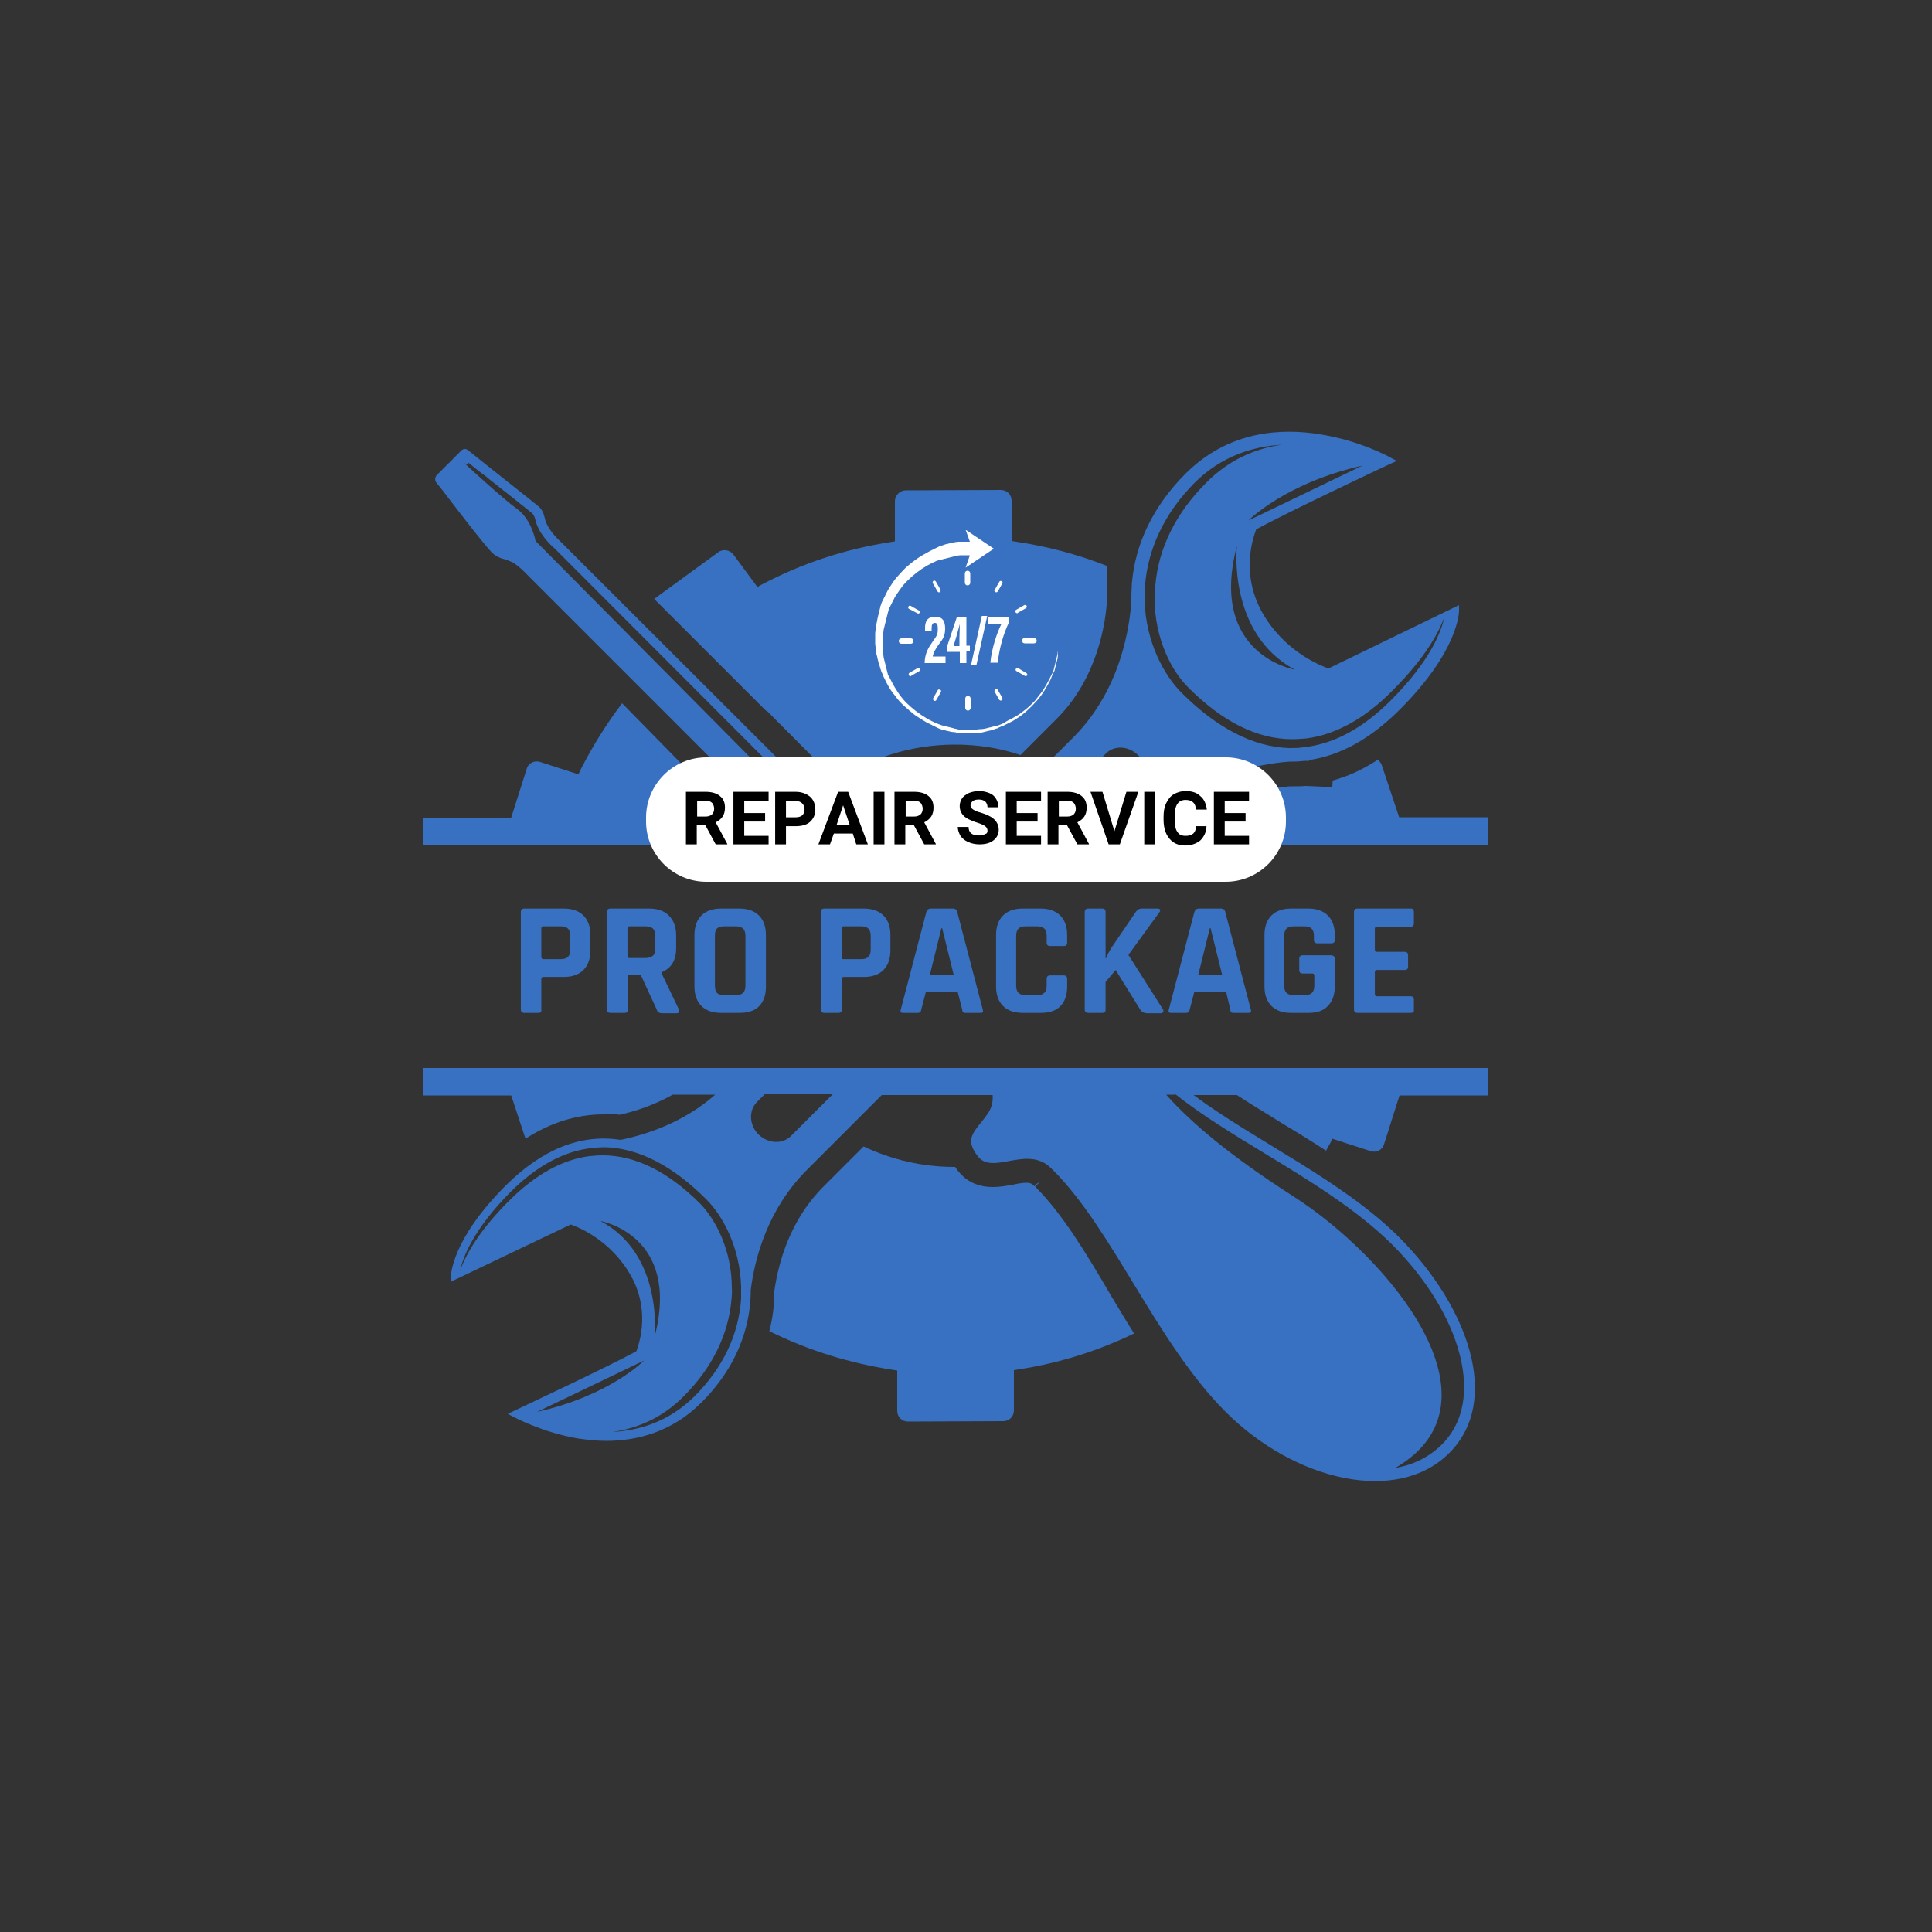 <svg xmlns="http://www.w3.org/2000/svg" xmlns:xlink="http://www.w3.org/1999/xlink" id="Layer_1" x="0px" y="0px" viewBox="0 0 500 500" style="enable-background:new 0 0 500 500;" xml:space="preserve"><rect x="0" y="0" width="500" height="500" fill="#333333" stroke="none"/><style type="text/css">	.st0{clip-path:url(#SVGID_00000096763081256931907980000003872359802184502419_);}	.st1{fill:#3871C1;}	.st2{clip-path:url(#SVGID_00000016067472822531176740000016620547650148632199_);}	.st3{clip-path:url(#SVGID_00000054232068421995339540000014259610323057131946_);}	.st4{fill:#FFFFFF;}</style><g>	<defs>		<rect id="SVGID_1_" x="109.4" y="276" width="276" height="108"></rect>	</defs>	<clipPath id="SVGID_00000165921299058148132270000004762538532633797544_">		<use xlink:href="#SVGID_1_" style="overflow:visible;"></use>	</clipPath>	<g style="clip-path:url(#SVGID_00000165921299058148132270000004762538532633797544_);">		<path class="st1" d="M160.4,288.5c4-0.9,8.9-2.5,13.7-5.2h11c-8.2,7.2-17.7,10.3-24.5,11.7c-10.3-1.6-20.3,2.4-29.8,11.9   c-13.9,13.9-14.1,23.1-14.1,23.4v1.4l31-14.8c1.8,0.6,10.4,4,15.6,13.3c3.3,5.8,3.8,12.9,1.4,19.5c-7.5,4.1-30.8,15-31.8,15.5   l0.1,0.3l-0.1-0.3l-1.5,0.7l1.5,0.8c0.1,0,7.3,4,16.8,5.6c2.2,0.3,4.7,0.6,7.2,0.6c7.8,0,16.9-2.2,24.6-9.9   c10.6-10.6,12.8-21.7,12.8-29.2c1.1-8.7,4.6-21.1,14.5-31l19.4-19.4h28.7c0.1,1.6-0.2,3.2-1.2,4.7c-3.2,4.7-6.5,6.2-2.6,11.2   c3.7,4.7,12-2.4,18.1,2.3c0.3,0.3,0.7,0.6,1.1,1c0.1,0.1,0.1,0.1,0.2,0.2v0c0,0,0,0,0.1,0.1c15.5,15.5,26.7,44.6,44.6,62.5   c17.9,17.9,44.5,24.1,57.9,10.6c13.5-13.5,4.9-37.8-12.9-55.7c-14.8-14.8-37.3-25-53.3-36.9h11.2c3.8,2.5,7.9,4.9,12,7.5   c3.7,2.2,7.4,4.5,11.1,6.9c0.3-0.7,0.7-1.3,1.1-2l0.5-1.1l9.9,3.2c1.5,0.5,3.1-0.3,3.5-1.8l4-12.6h22.9v-7.1H109.4v7.1h22.9   l3.7,11.2c6.5-4.2,13.3-6.3,20.2-6.3C157.6,288.2,159,288.3,160.4,288.5z M304.2,283.2c6.7,5.3,14.7,10.2,23.1,15.3   c11.7,7.1,23.8,14.5,32.9,23.5c8.8,8.8,15,18.8,17.5,28.3c1.8,6.8,2.5,16.5-4.6,23.6c-3.2,3.1-7.2,5.2-12,6   c29.5-17.1-1.7-54.5-26.4-70.3c-16.2-10.4-26.2-18.8-32.9-26.3H304.2z M155.4,316c0,0,20.9,3.6,14,30   C169.4,346,171.8,324.7,155.4,316z M139,365.4l27.7-13.3C166.7,352.1,157.8,361.2,139,365.4z M191.8,336.1   c-0.6,9.2-4.7,17.9-12,25.2c-6.7,6.7-14.4,8.9-21.3,9.3c6.1-0.9,12.7-3.4,18.5-9.3c7.3-7.3,11.5-15.9,12.3-24.9   c0.1-1,0.2-2.1,0.1-3c0-10-4.3-17.9-8.2-21.9c-8.3-8.3-16.8-12.5-25.2-12.5c-1.2,0-2.3,0.1-3.4,0.2c-7.1,0.9-14.1,4.8-20.9,11.6   c-7.9,7.9-11.2,14.1-12.6,17.9c0.7-3.2,3.3-10.4,13-20.2c6.8-6.8,13.9-10.6,21.1-11.4c1.2-0.1,2.3-0.2,3.5-0.2   c8.7,0.3,17.4,4.8,26.1,13.5c4.2,4.2,8.7,12.3,9,22.6C191.8,334,191.8,335,191.8,336.1z M204.7,294c-2.2,2.2-5.9,2-8.4-0.4   c-2.4-2.4-2.6-6.2-0.4-8.4l2-2h17.6L204.7,294z"></path>	</g></g><path class="st1" d="M268,307.2c0,0-0.1-0.1-0.1-0.1l1.3-1.3l-0.8,0.5l-0.7,0.7l0,0l0,0c0,0,0,0-0.1-0.1c-0.2-0.2-0.4-0.4-0.6-0.5 c-0.2-0.1-0.5-0.3-1.3-0.3c-1,0-2.3,0.2-3.6,0.5c-1.7,0.3-3.3,0.6-5.2,0.6c-4.7,0-7.4-2.2-8.9-4.1c-0.3-0.3-0.5-0.7-0.8-1.1 c0,0-0.1,0-0.2,0c-8.4,0-16.3-1.9-23.5-5.3l-10.4,10.4c-8.5,8.5-11.6,19.3-12.7,27c0,3-0.3,6.6-1.3,10.4c10.1,5,20.8,8.3,31.9,10 l1.2,0.2l0,10.4c0,0.8,0.3,1.5,0.8,2c0.5,0.5,1.2,0.8,2,0.8l24.6-0.1c0.8,0,1.5-0.3,2-0.8c0.5-0.5,0.8-1.2,0.8-2l0-10.4l1.2-0.2 c10.4-1.6,20.4-4.7,29.9-9.3c-2.1-3.3-4.1-6.7-6.1-10C281.1,324.3,274.9,314.1,268,307.2z"></path><path class="st1" d="M198.4,183.9C198.3,184,198.3,184,198.4,183.9l18.1,18.2c8.8-6,19.3-9.4,30.7-9.4c5.9,0,11.6,0.9,16.9,2.7 l9.4-9.4c10.6-10.6,12.7-25,13-30.9c0-1.2,0-2.4,0.1-3.6v-5c-7.6-3-15.5-5.1-23.6-6.3l-1.2-0.2l0-10.4c0-0.8-0.3-1.5-0.8-2 c-0.5-0.5-1.2-0.8-2-0.8l-24.6,0.1c-1.5,0-2.8,1.3-2.8,2.8l0,10.4l-1.2,0.2c-11.7,1.8-22.9,5.5-33.3,11l-1.1,0.6l-6.2-8.4 c-0.9-1.2-2.7-1.5-3.9-0.6L169.3,155l28.9,28.9C198.3,184,198.4,184,198.4,183.9z"></path><g>	<defs>		<rect id="SVGID_00000163765823802219164080000000256374883752033444_" x="109.4" y="110.7" width="276" height="108"></rect>	</defs>	<clipPath id="SVGID_00000057854728931033157720000000152310612495116930_">		<use xlink:href="#SVGID_00000163765823802219164080000000256374883752033444_" style="overflow:visible;"></use>	</clipPath>	<g style="clip-path:url(#SVGID_00000057854728931033157720000000152310612495116930_);">		<path class="st1" d="M385,218.6v-7.1h-22.9l-4.5-13.5c-0.2-0.6-0.6-1-1-1.4c-3.8,2.5-7.7,4.3-11.7,5.4l-0.1,1.7l-6.9-0.3   c-1.1,0.1-2.2,0.1-3.4,0.1c-0.2,0-0.4,0-0.7,0c-4.2,0.3-10.5,1.4-17.1,4.3c0.7,1.2,1.3,2.4,2,3.7h-4.5c-0.3-0.7-0.6-1.3-0.9-2   c-1.1,0.6-2.2,1.3-3.3,2H300c11.4-11.1,25.9-13.8,33.7-14.4c0.3,0,0.6,0,0.9,0c1.1,0,2.1-0.1,3.1-0.2c0.3,0,0.5,0,0.5,0l0.6,0   v-0.2c8.1-1.2,15.9-5.5,23.5-13.1c15.2-15.2,15.3-25.2,15.3-25.6v-1.4L343.8,173c-1.9-0.7-11.4-4.3-17.2-14.6   c-3.6-6.4-4.2-14.2-1.5-21.4c8.2-4.5,33.7-16.5,34.8-17l1.6-0.7l-1.5-0.8c-0.3-0.2-8.1-4.5-18.4-6.1c-9.7-1.6-23.5-1.1-34.8,10.2   c-8.3,8.3-13.1,18.2-13.9,28.7h0v0.6c-0.1,1.2-0.1,2.4-0.1,3.5c-0.4,6.5-2.6,22.9-14.9,35.3l-21,21h-40.2l-71.7-71.6   c0,0-3.5-3.1-4-6c-0.3-1.3-0.8-2.4-1.7-3.1c-2.4-2-7.2-5.7-11.3-9c-3.1-2.5-5.8-4.6-6.9-5.5c-0.5-0.4-1.1-0.4-1.6,0l0,0l-1.6,1.6   l-0.9,0.9l-0.8,0.8l-3.2,3.2l0,0c-0.5,0.6-0.5,1.4,0,2c0.7,0.8,2.1,2.6,3.6,4.6c3.3,4.3,7.9,10.3,10.6,13.3c0.9,0.9,2,1.5,3.3,1.8   c0.7,0.2,1.4,0.5,2.1,0.8h0c2,1.2,3.6,3,3.7,3.1l63.1,63.1h-9.1l-7.1-7.1c-1.2,2.3-2.3,4.7-3.3,7.1h-4.5c1.7-3.3,3.5-6.4,5.5-9.4   L161,182c-4.1,5.4-7.7,11.2-10.8,17.3l-0.5,1.1l-9.9-3.2c-1.5-0.5-3.1,0.3-3.5,1.8l-4,12.6h-22.9v7.1H385z M335.1,173.3   c0,0-22.4-3.8-15-32C320.1,141.3,317.6,163.9,335.1,173.3z M352.6,120.5l-29.5,14.2C323.1,134.7,332.6,125,352.6,120.5z    M309.1,125c7.1-7.1,15.4-9.5,22.7-9.9c-6.5,0.9-13.5,3.6-19.7,9.9c-7.8,7.8-12.3,16.9-13.1,26.5c-0.1,1.1-0.2,2.2-0.2,3.2   c0,10.7,4.5,19.1,8.8,23.3c8.8,8.8,17.8,13.3,26.8,13.3c1.2,0,2.5-0.1,3.7-0.2c7.6-1,15.1-5.1,22.3-12.4c8.5-8.5,12-15.1,13.4-19   c-0.7,3.4-3.4,11.1-13.9,21.6c-7.2,7.2-14.8,11.3-22.6,12.1c-1.2,0.2-2.5,0.2-3.7,0.2c-9.2-0.3-18.6-5.1-27.8-14.3   c-4.5-4.5-9.3-13.1-9.6-24.1c0-1.1,0-2.2,0.1-3.3C297,142,301.4,132.8,309.1,125z M286.2,195c2.2-2.2,5.9-2,8.4,0.5   s2.6,6.2,0.4,8.4l-7.8,7.8h-17.6L286.2,195z M120.6,116.7L120.6,116.7c-0.1,0-0.1,0-0.1,0C120.5,116.6,120.6,116.7,120.6,116.7z    M138.6,140c0,0-1-5.6-4.8-8.3c-3.6-2.6-13.2-11.4-13.8-12l0.8,0.6l0.5-0.5c1.2,1,2.8,2.3,4.6,3.6l0.7,0.6   c4.1,3.2,8.7,6.9,11.1,8.8c0.3,0.3,0.6,0.8,0.8,1.5c0.7,3.6,4,6.8,4.9,7.5l69.6,69.7h-3.5L138.6,140z"></path>	</g></g><g>	<defs>		<rect id="SVGID_00000156549495508659008050000012421111667720040860_" x="225.8" y="137.2" width="48" height="53"></rect>	</defs>	<clipPath id="SVGID_00000093136166795947227530000008532267146183948212_">		<use xlink:href="#SVGID_00000156549495508659008050000012421111667720040860_" style="overflow:visible;"></use>	</clipPath>	<g style="clip-path:url(#SVGID_00000093136166795947227530000008532267146183948212_);">		<path class="st4" d="M273.8,166.7c0,0.1,0,0.3,0,0.4l0,0.4l0,0.4l0,0.2c0,0.1,0,0.1,0,0.2l-0.1,0.9c0,0.1,0,0.3-0.1,0.4l-0.2,0.9   l-0.1,0.4l-0.1,0.4c0,0.1-0.1,0.3-0.1,0.4l-0.2,0.8c0,0.1-0.1,0.3-0.1,0.4l-0.1,0.4l-0.1,0.4c-0.1,0.1-0.1,0.3-0.2,0.4l-0.2,0.4   c-0.1,0.1-0.1,0.3-0.2,0.4l-0.4,0.8c-0.5,1-1.1,2-1.7,3c-0.7,0.9-1.4,1.8-2.1,2.7c-0.8,0.8-1.6,1.6-2.5,2.3   c-0.9,0.7-1.8,1.4-2.8,1.9l-0.7,0.4c-0.1,0.1-0.2,0.1-0.4,0.2l-0.8,0.4L260,187l-0.4,0.2c-0.1,0.1-0.3,0.1-0.4,0.2l-0.8,0.3   c-0.1,0.1-0.3,0.1-0.4,0.1l-0.4,0.1c-0.1,0-0.3,0.1-0.4,0.1l-0.8,0.2c-0.1,0-0.3,0.1-0.4,0.1l-0.8,0.2c-0.1,0-0.3,0.1-0.4,0.1   l-0.8,0.1l-0.4,0c-0.3,0-0.6,0.1-0.8,0.1l-0.8,0.1l-0.2,0c-0.1,0-0.1,0-0.2,0H251c-0.6,0-1.1,0-1.7,0c-0.3,0-0.6-0.1-0.8-0.1   c-0.1,0-0.3,0-0.4,0l-0.4-0.1l-0.4-0.1c-0.1,0-0.3,0-0.4-0.1l-0.8-0.2c-0.1,0-0.3-0.1-0.4-0.1l-0.4-0.1l-0.4-0.1l-0.4-0.1   l-0.4-0.1c-0.1,0-0.3-0.1-0.4-0.1l-0.8-0.3c-0.1,0-0.3-0.1-0.4-0.2l-0.8-0.3l-0.4-0.2l-0.4-0.2c-0.1-0.1-0.3-0.1-0.4-0.2l-0.7-0.4   c-1-0.6-1.9-1.2-2.8-1.9c-0.9-0.7-1.7-1.4-2.5-2.2c-0.8-0.8-1.5-1.7-2.1-2.6c-0.6-0.9-1.2-1.9-1.7-2.9l-0.4-0.8   c-0.1-0.1-0.1-0.3-0.2-0.4L230,175l-0.2-0.4l-0.1-0.4l-0.1-0.4c0-0.1-0.1-0.3-0.1-0.4l-0.2-0.8c0-0.1-0.1-0.3-0.1-0.4l-0.2-0.8   l-0.1-0.4l-0.1-0.4c0-0.1-0.1-0.3-0.1-0.4l-0.1-0.8c0-0.1,0-0.3-0.1-0.4l0-0.4l0-0.4c0-0.1,0-0.3,0-0.4c0-0.3,0-0.6,0-0.8   c0-0.6,0-1.1,0-1.7l0-0.4c0-0.1,0-0.1,0-0.2l0-0.2l0.1-0.8c0-0.3,0.1-0.5,0.1-0.8l0.1-0.4l0.2-0.8c0-0.1,0-0.3,0.1-0.4l0.2-0.8   c0-0.1,0.1-0.3,0.1-0.4l0.1-0.4l0.1-0.4c0-0.1,0.1-0.3,0.1-0.4l0.1-0.4c0-0.1,0.1-0.3,0.1-0.4l0.3-0.8c0-0.1,0.1-0.2,0.2-0.4   l0.2-0.4l0.2-0.4l0.2-0.4l0.2-0.4c0.1-0.1,0.1-0.2,0.2-0.4l0.4-0.7c0.6-0.9,1.2-1.8,1.9-2.7c0.7-0.8,1.5-1.6,2.3-2.3   c0.8-0.7,1.7-1.4,2.6-2c0.9-0.6,1.8-1.1,2.8-1.6l0.7-0.3c0.1-0.1,0.2-0.1,0.4-0.2l0.4-0.1c0.1,0,0.2-0.1,0.4-0.1l0.8-0.2   c0.1,0,0.3-0.1,0.4-0.1l0.8-0.2c0.1,0,0.3-0.1,0.4-0.1l0.4-0.1l0.4-0.1l0.4-0.1l0.4-0.1c0.1,0,0.3,0,0.4-0.1l0.8-0.1   c0.1,0,0.1,0,0.2,0l0.2,0l0.4,0l0.4,0c0.1,0,0.3,0,0.4,0l0.8,0h0.1c0,0,0,0,0,0l-1.1,3.2l7.3-4.9l-7.3-4.9l1.1,3.1   c0,0-0.1,0-0.1,0l-0.9,0c-0.2,0-0.3,0-0.5,0l-0.5,0l-0.5,0l-0.2,0c-0.1,0-0.2,0-0.2,0l-0.9,0.1c-0.2,0-0.3,0.1-0.5,0.1l-0.9,0.2   l-0.4,0.1l-0.4,0.1c-0.2,0-0.3,0.1-0.4,0.1l-0.9,0.3c-0.1,0-0.3,0.1-0.4,0.1l-0.4,0.2l-0.4,0.2c-0.1,0.1-0.3,0.1-0.4,0.2l-0.4,0.2   c-0.1,0.1-0.3,0.1-0.4,0.2l-0.8,0.4c-1.1,0.6-2.2,1.2-3.2,1.9c-1,0.7-2,1.5-2.9,2.3c-0.9,0.9-1.7,1.8-2.5,2.7   c-0.8,1-1.4,2-2.1,3.1l-0.4,0.8c-0.1,0.1-0.1,0.3-0.2,0.4l-0.4,0.8l-0.2,0.4l-0.2,0.4c-0.1,0.1-0.1,0.3-0.2,0.4l-0.3,0.9   c-0.1,0.1-0.1,0.3-0.1,0.4l-0.1,0.4c0,0.1-0.1,0.3-0.1,0.4l-0.1,0.4l-0.1,0.4c0,0.2-0.1,0.3-0.1,0.4l-0.2,0.9   c0,0.2-0.1,0.3-0.1,0.5l-0.1,0.5l-0.1,0.5l-0.1,0.5c0,0.3-0.1,0.6-0.1,0.9l-0.1,0.9l0,0.2c0,0.1,0,0.2,0,0.2l0,0.5   c0,0.6,0,1.2,0,1.8c0,0.3,0.1,0.6,0.1,0.9c0,0.2,0,0.3,0,0.5l0.1,0.5l0.1,0.5c0,0.2,0,0.3,0.1,0.5l0.2,0.9c0,0.1,0.1,0.3,0.1,0.4   l0.1,0.4l0.1,0.4l0.3,0.9c0,0.1,0.1,0.3,0.1,0.4l0.3,0.9c0,0.1,0.1,0.3,0.2,0.4l0.3,0.8l0.2,0.4l0.2,0.4c0.1,0.1,0.1,0.3,0.2,0.4   l0.4,0.8c0.6,1.1,1.2,2.1,2,3c0.7,1,1.5,1.9,2.4,2.7c0.9,0.8,1.8,1.6,2.7,2.3c1,0.7,2,1.3,3,1.9l0.8,0.4c0.1,0.1,0.3,0.1,0.4,0.2   l0.4,0.2l0.4,0.2l0.4,0.2l0.4,0.2c0.1,0.1,0.3,0.1,0.4,0.2l0.8,0.3c0.1,0,0.3,0.1,0.4,0.1l0.4,0.1l0.4,0.1l0.9,0.2   c0.1,0,0.3,0.1,0.4,0.1l0.9,0.1c0.1,0,0.3,0,0.4,0.1l0.4,0l0.4,0.1c0.2,0,0.3,0,0.4,0c0.3,0,0.6,0,0.9,0.1c0.6,0,1.2,0,1.8,0   l0.4,0c0.1,0,0.1,0,0.2,0l0.2,0l0.9-0.1c0.3,0,0.6-0.1,0.9-0.1l0.4-0.1l0.4-0.1l0.4-0.1c0.1,0,0.3-0.1,0.4-0.1l0.9-0.2   c0.1,0,0.3-0.1,0.4-0.1l0.8-0.3c0.1,0,0.3-0.1,0.4-0.1l0.4-0.2c0.1-0.1,0.3-0.1,0.4-0.2l0.8-0.3c0.1-0.1,0.3-0.1,0.4-0.2l0.4-0.2   l0.4-0.2l0.8-0.4c0.1-0.1,0.3-0.1,0.4-0.2l0.8-0.5c1-0.6,1.9-1.3,2.8-2.1c0.9-0.8,1.7-1.6,2.5-2.5c0.8-0.9,1.5-1.8,2.1-2.8   c0.6-1,1.2-2,1.7-3.1l0.3-0.8c0.1-0.1,0.1-0.3,0.2-0.4l0.2-0.4c0.1-0.1,0.1-0.3,0.2-0.4l0.1-0.4l0.1-0.4c0-0.1,0.1-0.3,0.1-0.4   l0.2-0.8c0-0.1,0.1-0.3,0.1-0.4l0.1-0.4l0.1-0.4l0.1-0.9c0-0.1,0.1-0.3,0.1-0.4l0.1-0.9c0-0.1,0-0.1,0-0.2l0-0.2l0.1-0.9   C273.8,167,273.8,166.8,273.8,166.7l0-0.9L273.8,166.7"></path>	</g></g><path class="st4" d="M251.1,150.8v-2.4c0-0.4-0.3-0.7-0.7-0.7c-0.4,0-0.7,0.3-0.7,0.7v2.4c0,0.4,0.3,0.7,0.7,0.7 C250.8,151.5,251.1,151.2,251.1,150.8"></path><path class="st4" d="M243,153.3c0.1,0,0.2,0,0.2-0.1c0.2-0.1,0.3-0.4,0.2-0.6l-1.2-2.1c-0.1-0.2-0.4-0.3-0.6-0.2s-0.3,0.4-0.2,0.6 l1.2,2.1C242.7,153.2,242.9,153.3,243,153.3"></path><path class="st4" d="M237.4,158.7c0.1,0,0.1,0.1,0.2,0.1c0.2,0,0.3-0.1,0.4-0.2c0.1-0.2,0-0.5-0.2-0.6l-2.1-1.2 c-0.2-0.1-0.5-0.1-0.6,0.2c-0.1,0.2-0.1,0.5,0.2,0.6L237.4,158.7"></path><path class="st4" d="M232.6,165.9c0,0.4,0.3,0.7,0.7,0.7h2.4c0.4,0,0.7-0.3,0.7-0.7c0-0.4-0.3-0.7-0.7-0.7h-2.4 C232.9,165.2,232.6,165.5,232.6,165.9"></path><path class="st4" d="M235.6,175c0.1,0,0.2,0,0.2-0.1l2.1-1.2c0.2-0.1,0.3-0.4,0.2-0.6c-0.1-0.2-0.4-0.3-0.6-0.2l-2.1,1.2 c-0.2,0.1-0.3,0.4-0.2,0.6C235.3,174.9,235.4,175,235.6,175"></path><path class="st4" d="M242.7,178.6l-1.2,2.1c-0.1,0.2,0,0.5,0.2,0.6c0.1,0,0.1,0.1,0.2,0.1c0.2,0,0.3-0.1,0.4-0.2l1.2-2.1 c0.1-0.2,0.1-0.5-0.2-0.6S242.8,178.4,242.7,178.6"></path><path class="st4" d="M250.5,183.9c0.4,0,0.7-0.3,0.7-0.7v-2.4c0-0.4-0.3-0.7-0.7-0.7c-0.4,0-0.7,0.3-0.7,0.7v2.4 C249.8,183.6,250.1,183.9,250.5,183.9"></path><path class="st4" d="M257.6,178.4c-0.2,0.1-0.3,0.4-0.2,0.6l1.2,2.1c0.1,0.1,0.2,0.2,0.4,0.2c0.1,0,0.2,0,0.2-0.1 c0.2-0.1,0.3-0.4,0.2-0.6l-1.2-2.1C258.1,178.3,257.8,178.3,257.6,178.4"></path><path class="st4" d="M263.5,172.9c-0.2-0.1-0.5,0-0.6,0.2c-0.1,0.2-0.1,0.5,0.2,0.6l2.1,1.2c0.1,0,0.1,0.1,0.2,0.1 c0.2,0,0.3-0.1,0.4-0.2c0.1-0.2,0.1-0.5-0.2-0.6L263.5,172.9"></path><path class="st4" d="M264.5,165.8c0,0.4,0.3,0.7,0.7,0.7h2.4c0.4,0,0.7-0.3,0.7-0.7s-0.3-0.7-0.7-0.7h-2.4 C264.8,165.1,264.5,165.4,264.5,165.8"></path><path class="st4" d="M263.2,158.7c0.1,0,0.2,0,0.2-0.1l2.1-1.2c0.2-0.1,0.3-0.4,0.2-0.6c-0.1-0.2-0.4-0.3-0.6-0.2l-2.1,1.2 c-0.2,0.1-0.3,0.4-0.2,0.6C262.9,158.6,263.1,158.7,263.2,158.7"></path><path class="st4" d="M257.6,153.2c0.1,0,0.1,0.1,0.2,0.1c0.2,0,0.3-0.1,0.4-0.2l1.2-2.1c0.1-0.2,0.1-0.5-0.2-0.6 c-0.2-0.1-0.5-0.1-0.6,0.2l-1.2,2.1C257.3,152.8,257.3,153.1,257.6,153.2"></path><path class="st4" d="M244.8,169.9h-3.4c0.1-0.9,0.8-2.1,1.6-3.2c1-1.3,1.6-2.1,1.6-4c0-1.9-0.6-3.1-2.6-3.1c-2.2,0-2.6,1.5-2.6,2.9 v0.7h1.7v-0.6c0-0.9,0.2-1.4,0.8-1.4c0.7,0,0.8,0.5,0.8,1.7c0,1.3-0.3,1.7-1.3,3.1c-1.2,1.7-2,3.1-2.1,5.4v0.2h5.4V169.9"></path><path class="st4" d="M246.8,167.1c0.6-1.9,1.1-3.7,1.6-5.6h0c0,1.2-0.1,2.4-0.1,3.6v2.1H246.8z M250.1,171.5v-2.9h0.9v-1.5h-0.9 v-7.3h-2.5l-2.5,7.5v1.4h3.3v2.9H250.1"></path><path class="st4" d="M252.7,172.1l2.8-12.7h-1.4l-2.8,12.7H252.7"></path><path class="st4" d="M261,159.8h-5.2v1.6h3.4c-1.2,2.4-2.5,6.2-2.9,10.1h1.9c0.5-4.2,1.6-7.7,2.9-10.4V159.8"></path><g>	<g transform="translate(99.094, 196.633)">		<g>			<path class="st1" d="M40.2,65.5h-3.6c-0.6,0-0.9-0.3-0.9-0.9V39.4c0-0.6,0.3-0.9,0.9-0.9h10.2c2.2,0,3.9,0.6,5.1,1.8    c1.2,1.2,1.8,2.9,1.8,5v4c0,2.2-0.6,3.9-1.8,5.1c-1.2,1.2-2.9,1.8-5.1,1.8h-5.3c-0.3,0-0.5,0.2-0.5,0.5v7.9    C41.1,65.3,40.8,65.5,40.2,65.5z M41.6,51.6H46c0.9,0,1.5-0.2,1.9-0.6c0.4-0.4,0.6-1,0.6-1.9v-3.5c0-0.9-0.2-1.5-0.6-1.9    c-0.4-0.4-1-0.6-1.9-0.6h-4.5c-0.3,0-0.5,0.2-0.5,0.5v7.5C41.1,51.5,41.2,51.6,41.6,51.6z"></path>		</g>	</g></g><g>	<g transform="translate(115.789, 196.633)">		<g>			<path class="st1" d="M45.8,65.5h-3.6c-0.6,0-0.9-0.3-0.9-0.9V39.4c0-0.6,0.3-0.9,0.9-0.9h10c2.2,0,3.9,0.6,5.1,1.8    c1.2,1.2,1.9,2.9,1.9,5.1v3.3c0,3.2-1.2,5.2-3.8,6.3v0.2l4.5,9.4c0.2,0.7,0,1-0.7,1h-3.4c-0.5,0-0.9-0.1-1.1-0.2    c-0.2-0.1-0.4-0.3-0.5-0.7L50,55.6h-2.8c-0.3,0-0.5,0.2-0.5,0.5v8.6C46.7,65.3,46.4,65.5,45.8,65.5z M47.1,51.3h4.1    c0.9,0,1.5-0.2,2-0.6c0.4-0.4,0.6-1,0.6-1.8v-3.3c0-0.9-0.2-1.5-0.6-1.9c-0.4-0.4-1.1-0.6-2-0.6h-4.1c-0.3,0-0.5,0.2-0.5,0.5v7.2    C46.7,51.2,46.8,51.3,47.1,51.3z"></path>		</g>	</g></g><g>	<g transform="translate(133.019, 196.633)">		<g>			<path class="st1" d="M54.4,60.9h3c0.9,0,1.5-0.2,1.9-0.6c0.4-0.4,0.6-1,0.6-1.9V45.6c0-0.9-0.2-1.5-0.6-1.9    c-0.4-0.4-1-0.6-1.9-0.6h-3c-0.9,0-1.5,0.2-1.9,0.6c-0.4,0.4-0.5,1-0.5,1.9v12.8c0,0.9,0.2,1.5,0.5,1.9    C52.9,60.7,53.5,60.9,54.4,60.9z M58.3,65.5h-4.7c-2.2,0-3.9-0.6-5.1-1.8c-1.2-1.2-1.8-2.9-1.8-5.1V45.4c0-2.2,0.6-3.9,1.8-5.1    c1.2-1.2,2.9-1.8,5.1-1.8h4.7c2.2,0,3.9,0.6,5.1,1.8c1.2,1.2,1.8,2.9,1.8,5.1v13.3c0,2.2-0.6,3.9-1.8,5.1    C62.2,65,60.5,65.5,58.3,65.5z"></path>		</g>	</g></g><g>	<g transform="translate(150.407, 196.633)">	</g></g><g>	<g transform="translate(157.337, 196.633)">		<g>			<path class="st1" d="M59.6,65.5H56c-0.6,0-0.9-0.3-0.9-0.9V39.4c0-0.6,0.3-0.9,0.9-0.9h10.2c2.2,0,3.9,0.6,5.1,1.8    c1.2,1.2,1.8,2.9,1.8,5v4c0,2.2-0.6,3.9-1.8,5.1c-1.2,1.2-2.9,1.8-5.1,1.8H61c-0.3,0-0.5,0.2-0.5,0.5v7.9    C60.5,65.3,60.2,65.5,59.6,65.5z M61,51.6h4.5c0.9,0,1.5-0.2,1.9-0.6c0.4-0.4,0.6-1,0.6-1.9v-3.5c0-0.9-0.2-1.5-0.6-1.9    c-0.4-0.4-1-0.6-1.9-0.6H61c-0.3,0-0.5,0.2-0.5,0.5v7.5C60.5,51.5,60.7,51.6,61,51.6z"></path>		</g>	</g></g><g>	<g transform="translate(174.032, 196.633)">		<g>			<path class="st1" d="M63.6,65.5h-4c-0.5,0-0.7-0.3-0.5-0.9l6.6-25.2c0.2-0.6,0.6-0.9,1.2-0.9h5.6c0.7,0,1.1,0.3,1.2,0.9l6.6,25.2    c0.2,0.6,0,0.9-0.5,0.9h-4c-0.3,0-0.5-0.1-0.6-0.2C75.1,65.2,75,65,75,64.7L73.8,60h-8.2l-1.2,4.6c-0.1,0.3-0.1,0.6-0.3,0.7    S63.8,65.5,63.6,65.5z M69.6,43.6l-3,12.1h6.2l-3-12.1H69.6z"></path>		</g>	</g></g><g>	<g transform="translate(191.578, 196.633)">		<g>			<path class="st1" d="M77.7,65.5h-4.6c-2.2,0-3.9-0.6-5.1-1.8c-1.2-1.2-1.8-2.9-1.8-5.1V45.4c0-2.2,0.6-3.9,1.8-5.1    c1.2-1.2,2.9-1.8,5.1-1.8h4.6c2.2,0,3.9,0.6,5.1,1.8c1.2,1.2,1.8,2.9,1.8,5v2c0,0.6-0.3,0.9-0.9,0.9h-3.5c-0.6,0-0.9-0.3-0.9-0.9    v-1.7c0-0.9-0.2-1.5-0.6-1.9c-0.4-0.4-1-0.6-1.9-0.6h-2.9c-0.9,0-1.5,0.2-1.9,0.6c-0.4,0.4-0.6,1-0.6,1.9v12.8    c0,0.9,0.2,1.5,0.6,1.9s1,0.6,1.9,0.6h2.9c0.9,0,1.5-0.2,1.9-0.6c0.4-0.4,0.6-1,0.6-1.9v-1.7c0-0.6,0.3-0.9,0.9-0.9h3.5    c0.6,0,0.9,0.3,0.9,0.9v2c0,2.2-0.6,3.9-1.8,5.1C81.6,65,79.9,65.5,77.7,65.5z"></path>		</g>	</g></g><g>	<g transform="translate(208.525, 196.633)">		<g>			<path class="st1" d="M76.7,65.5h-3.6c-0.6,0-0.9-0.3-0.9-0.9V39.4c0-0.6,0.3-0.9,0.9-0.9h3.6c0.6,0,0.9,0.3,0.9,0.9v12h0.1    c0.2-0.7,0.7-1.5,1.3-2.6l6.4-9.4c0.4-0.6,0.9-0.9,1.6-0.9h4.1c0.3,0,0.5,0.1,0.6,0.3c0.1,0.2,0,0.4-0.2,0.7l-8,11l8.9,14    c0.2,0.3,0.2,0.6,0.1,0.8c-0.1,0.2-0.4,0.3-0.8,0.3h-3.1c-1,0-1.6-0.3-2-0.9l-6.4-10.3l-2.6,3.1v7.2    C77.6,65.3,77.3,65.5,76.7,65.5z"></path>		</g>	</g></g><g>	<g transform="translate(226.102, 196.633)">		<g>			<path class="st1" d="M80.9,65.5h-4c-0.5,0-0.7-0.3-0.5-0.9L83,39.4c0.2-0.6,0.6-0.9,1.2-0.9h5.6c0.7,0,1.1,0.3,1.2,0.9l6.6,25.2    c0.2,0.6,0,0.9-0.5,0.9h-4c-0.3,0-0.5-0.1-0.6-0.2c-0.1-0.1-0.2-0.4-0.2-0.7L91.2,60H83l-1.2,4.6c-0.1,0.3-0.1,0.6-0.3,0.7    S81.2,65.5,80.9,65.5z M87,43.6l-3,12.1h6.2l-3-12.1H87z"></path>		</g>	</g></g><g>	<g transform="translate(243.647, 196.633)">		<g>			<path class="st1" d="M94.9,65.5h-4.4c-2.2,0-3.9-0.6-5.1-1.8c-1.2-1.2-1.8-2.9-1.8-5.1V45.4c0-2.2,0.6-3.9,1.8-5.1    c1.2-1.2,2.9-1.8,5.1-1.8h4.4c2.2,0,3.9,0.6,5.1,1.8c1.2,1.2,1.8,2.9,1.8,5v1.3c0,0.6-0.3,0.9-0.9,0.9h-3.6    c-0.6,0-0.9-0.3-0.9-0.9v-1c0-0.9-0.2-1.5-0.6-1.9c-0.4-0.4-1-0.6-1.9-0.6h-2.7c-0.9,0-1.5,0.2-1.9,0.6c-0.4,0.4-0.6,1-0.6,1.9    v12.8c0,0.9,0.2,1.5,0.6,1.9s1,0.6,1.9,0.6H94c0.9,0,1.5-0.2,1.9-0.6c0.4-0.4,0.6-1,0.6-1.9v-2.6c0-0.3-0.2-0.5-0.5-0.5h-2.5    c-0.6,0-0.9-0.3-0.9-0.9v-2.9c0-0.6,0.3-0.9,0.9-0.9h7.3c0.7,0,1,0.3,1,1v7c0,2.2-0.6,3.9-1.8,5.1C98.8,65,97.1,65.5,94.9,65.5z"></path>		</g>	</g></g><g>	<g transform="translate(260.815, 196.633)">		<g>			<path class="st1" d="M104.3,65.5H90.5c-0.6,0-0.9-0.3-0.9-0.9V39.4c0-0.6,0.3-0.9,0.9-0.9h13.8c0.6,0,0.8,0.3,0.8,0.9v2.9    c0,0.6-0.3,0.9-0.8,0.9h-8.8c-0.3,0-0.5,0.2-0.5,0.5v5.5c0,0.3,0.2,0.5,0.5,0.5h7.2c0.6,0,0.9,0.3,0.9,0.9v2.9    c0,0.6-0.3,0.9-0.9,0.9h-7.2c-0.3,0-0.5,0.2-0.5,0.5v5.8c0,0.3,0.2,0.5,0.5,0.5h8.8c0.6,0,0.8,0.3,0.8,0.9v2.9    C105.1,65.3,104.8,65.5,104.3,65.5z"></path>		</g>	</g></g><path class="st4" d="M182.8,196h134.4c8.6,0,15.6,7,15.6,15.6v1c0,8.6-7,15.6-15.6,15.6H182.8c-8.6,0-15.6-7-15.6-15.6v-1 C167.2,203,174.2,196,182.8,196z"></path><g>	<g transform="translate(132.22, 163.918)">		<g>			<path d="M50.3,49.6h-2.2v5h-2.8V41h5.1c1.6,0,2.9,0.4,3.7,1.1c0.9,0.7,1.3,1.7,1.3,3c0,0.9-0.2,1.7-0.6,2.3    c-0.4,0.6-1,1.1-1.8,1.5l3,5.6v0.1h-3L50.3,49.6z M48.1,47.4h2.3c0.7,0,1.2-0.2,1.6-0.5c0.4-0.4,0.6-0.9,0.6-1.5    c0-0.6-0.2-1.1-0.5-1.5c-0.4-0.4-0.9-0.6-1.7-0.6h-2.2V47.4z"></path>		</g>	</g></g><g>	<g transform="translate(141.411, 163.918)">		<g>			<path d="M56.6,48.7h-5.4v3.7h6.3v2.2h-9.1V41h9.1v2.3h-6.3v3.2h5.4V48.7z"></path>		</g>	</g></g><g>	<g transform="translate(149.512, 163.918)">		<g>			<path d="M53.9,49.8v4.8h-2.8V41h5.3c1,0,1.9,0.2,2.7,0.6c0.8,0.4,1.4,0.9,1.8,1.6c0.4,0.7,0.6,1.5,0.6,2.4c0,1.3-0.5,2.4-1.4,3.2    c-0.9,0.8-2.2,1.1-3.8,1.1H53.9z M53.9,47.6h2.5c0.8,0,1.3-0.2,1.7-0.5c0.4-0.4,0.6-0.9,0.6-1.5c0-0.7-0.2-1.2-0.6-1.6    c-0.4-0.4-0.9-0.6-1.6-0.6h-2.6V47.6z"></path>		</g>	</g></g><g>	<g transform="translate(158.802, 163.918)">		<g>			<path d="M61.9,51.8h-4.9L56,54.6h-3L58.1,41h2.6l5.1,13.6h-3L61.9,51.8z M57.7,49.6h3.4l-1.7-5.1L57.7,49.6z"></path>		</g>	</g></g><g>	<g transform="translate(168.493, 163.918)">		<g>			<path d="M60.4,54.6h-2.8V41h2.8V54.6z"></path>		</g>	</g></g><g>	<g transform="translate(172.691, 163.918)">		<g>			<path d="M63.8,49.6h-2.2v5h-2.8V41h5.1c1.6,0,2.9,0.4,3.7,1.1c0.9,0.7,1.3,1.7,1.3,3c0,0.9-0.2,1.7-0.6,2.3    c-0.4,0.6-1,1.1-1.8,1.5l3,5.6v0.1h-3L63.8,49.6z M61.6,47.4h2.3c0.7,0,1.2-0.2,1.6-0.5c0.4-0.4,0.6-0.9,0.6-1.5    c0-0.6-0.2-1.1-0.5-1.5c-0.4-0.4-0.9-0.6-1.7-0.6h-2.2V47.4z"></path>		</g>	</g></g><g>	<g transform="translate(181.882, 163.918)">	</g></g><g>	<g transform="translate(185.469, 163.918)">		<g>			<path d="M70.1,51.1c0-0.5-0.2-0.9-0.6-1.2c-0.4-0.3-1.1-0.6-2-0.9c-1-0.3-1.7-0.6-2.3-0.9c-1.6-0.8-2.3-2-2.3-3.4    c0-0.7,0.2-1.4,0.6-2c0.4-0.6,1-1,1.8-1.4c0.8-0.3,1.7-0.5,2.6-0.5c1,0,1.8,0.2,2.6,0.5c0.8,0.3,1.4,0.8,1.8,1.5    c0.4,0.6,0.6,1.4,0.6,2.2h-2.8c0-0.6-0.2-1.1-0.6-1.5c-0.4-0.3-0.9-0.5-1.6-0.5c-0.7,0-1.2,0.1-1.6,0.4c-0.4,0.3-0.6,0.7-0.6,1.1    c0,0.4,0.2,0.8,0.7,1.1c0.5,0.3,1.1,0.6,2,0.8c1.6,0.5,2.8,1.1,3.5,1.8c0.7,0.7,1.1,1.6,1.1,2.6c0,1.2-0.5,2.1-1.4,2.8    c-0.9,0.7-2.1,1-3.6,1c-1,0-2-0.2-2.9-0.6c-0.9-0.4-1.5-0.9-2-1.6c-0.4-0.7-0.7-1.5-0.7-2.3h2.8c0,1.5,0.9,2.2,2.7,2.2    c0.7,0,1.2-0.1,1.6-0.4C69.9,51.9,70.1,51.5,70.1,51.1z"></path>		</g>	</g></g><g>	<g transform="translate(194.323, 163.918)">		<g>			<path d="M74.2,48.7h-5.4v3.7h6.3v2.2H66V41h9.1v2.3h-6.3v3.2h5.4V48.7z"></path>		</g>	</g></g><g>	<g transform="translate(202.424, 163.918)">		<g>			<path d="M73.7,49.6h-2.2v5h-2.8V41h5.1c1.6,0,2.9,0.4,3.7,1.1c0.9,0.7,1.3,1.7,1.3,3c0,0.9-0.2,1.7-0.6,2.3    c-0.4,0.6-1,1.1-1.8,1.5l3,5.6v0.1h-3L73.7,49.6z M71.5,47.4h2.3c0.7,0,1.2-0.2,1.6-0.5c0.4-0.4,0.6-0.9,0.6-1.5    c0-0.6-0.2-1.1-0.5-1.5c-0.4-0.4-0.9-0.6-1.7-0.6h-2.2V47.4z"></path>		</g>	</g></g><g>	<g transform="translate(211.615, 163.918)">		<g>			<path d="M76.8,51.2L79.9,41H83l-4.8,13.6h-2.9L70.6,41h3.1L76.8,51.2z"></path>		</g>	</g></g><g>	<g transform="translate(221.032, 163.918)">		<g>			<path d="M77.9,54.6h-2.8V41h2.8V54.6z"></path>		</g>	</g></g><g>	<g transform="translate(225.23, 163.918)">		<g>			<path d="M87,50.1c-0.1,1.5-0.7,2.6-1.6,3.5c-1,0.8-2.3,1.3-3.9,1.3c-1.8,0-3.1-0.6-4.1-1.8c-1-1.2-1.5-2.8-1.5-4.9v-0.8    c0-1.3,0.2-2.5,0.7-3.5c0.5-1,1.1-1.8,2-2.3c0.9-0.5,1.9-0.8,3-0.8c1.6,0,2.9,0.4,3.8,1.3c1,0.8,1.5,2,1.7,3.5h-2.8    c-0.1-0.9-0.3-1.5-0.8-1.9c-0.4-0.4-1.1-0.6-1.9-0.6c-0.9,0-1.6,0.3-2.1,1c-0.5,0.7-0.7,1.7-0.7,3.1v1c0,1.5,0.2,2.6,0.7,3.2    c0.4,0.7,1.1,1,2.1,1c0.9,0,1.5-0.2,2-0.6c0.4-0.4,0.7-1,0.7-1.9H87z"></path>		</g>	</g></g><g>	<g transform="translate(234.654, 163.918)">		<g>			<path d="M87.7,48.7h-5.4v3.7h6.3v2.2h-9.1V41h9.1v2.3h-6.3v3.2h5.4V48.7z"></path>		</g>	</g></g></svg>